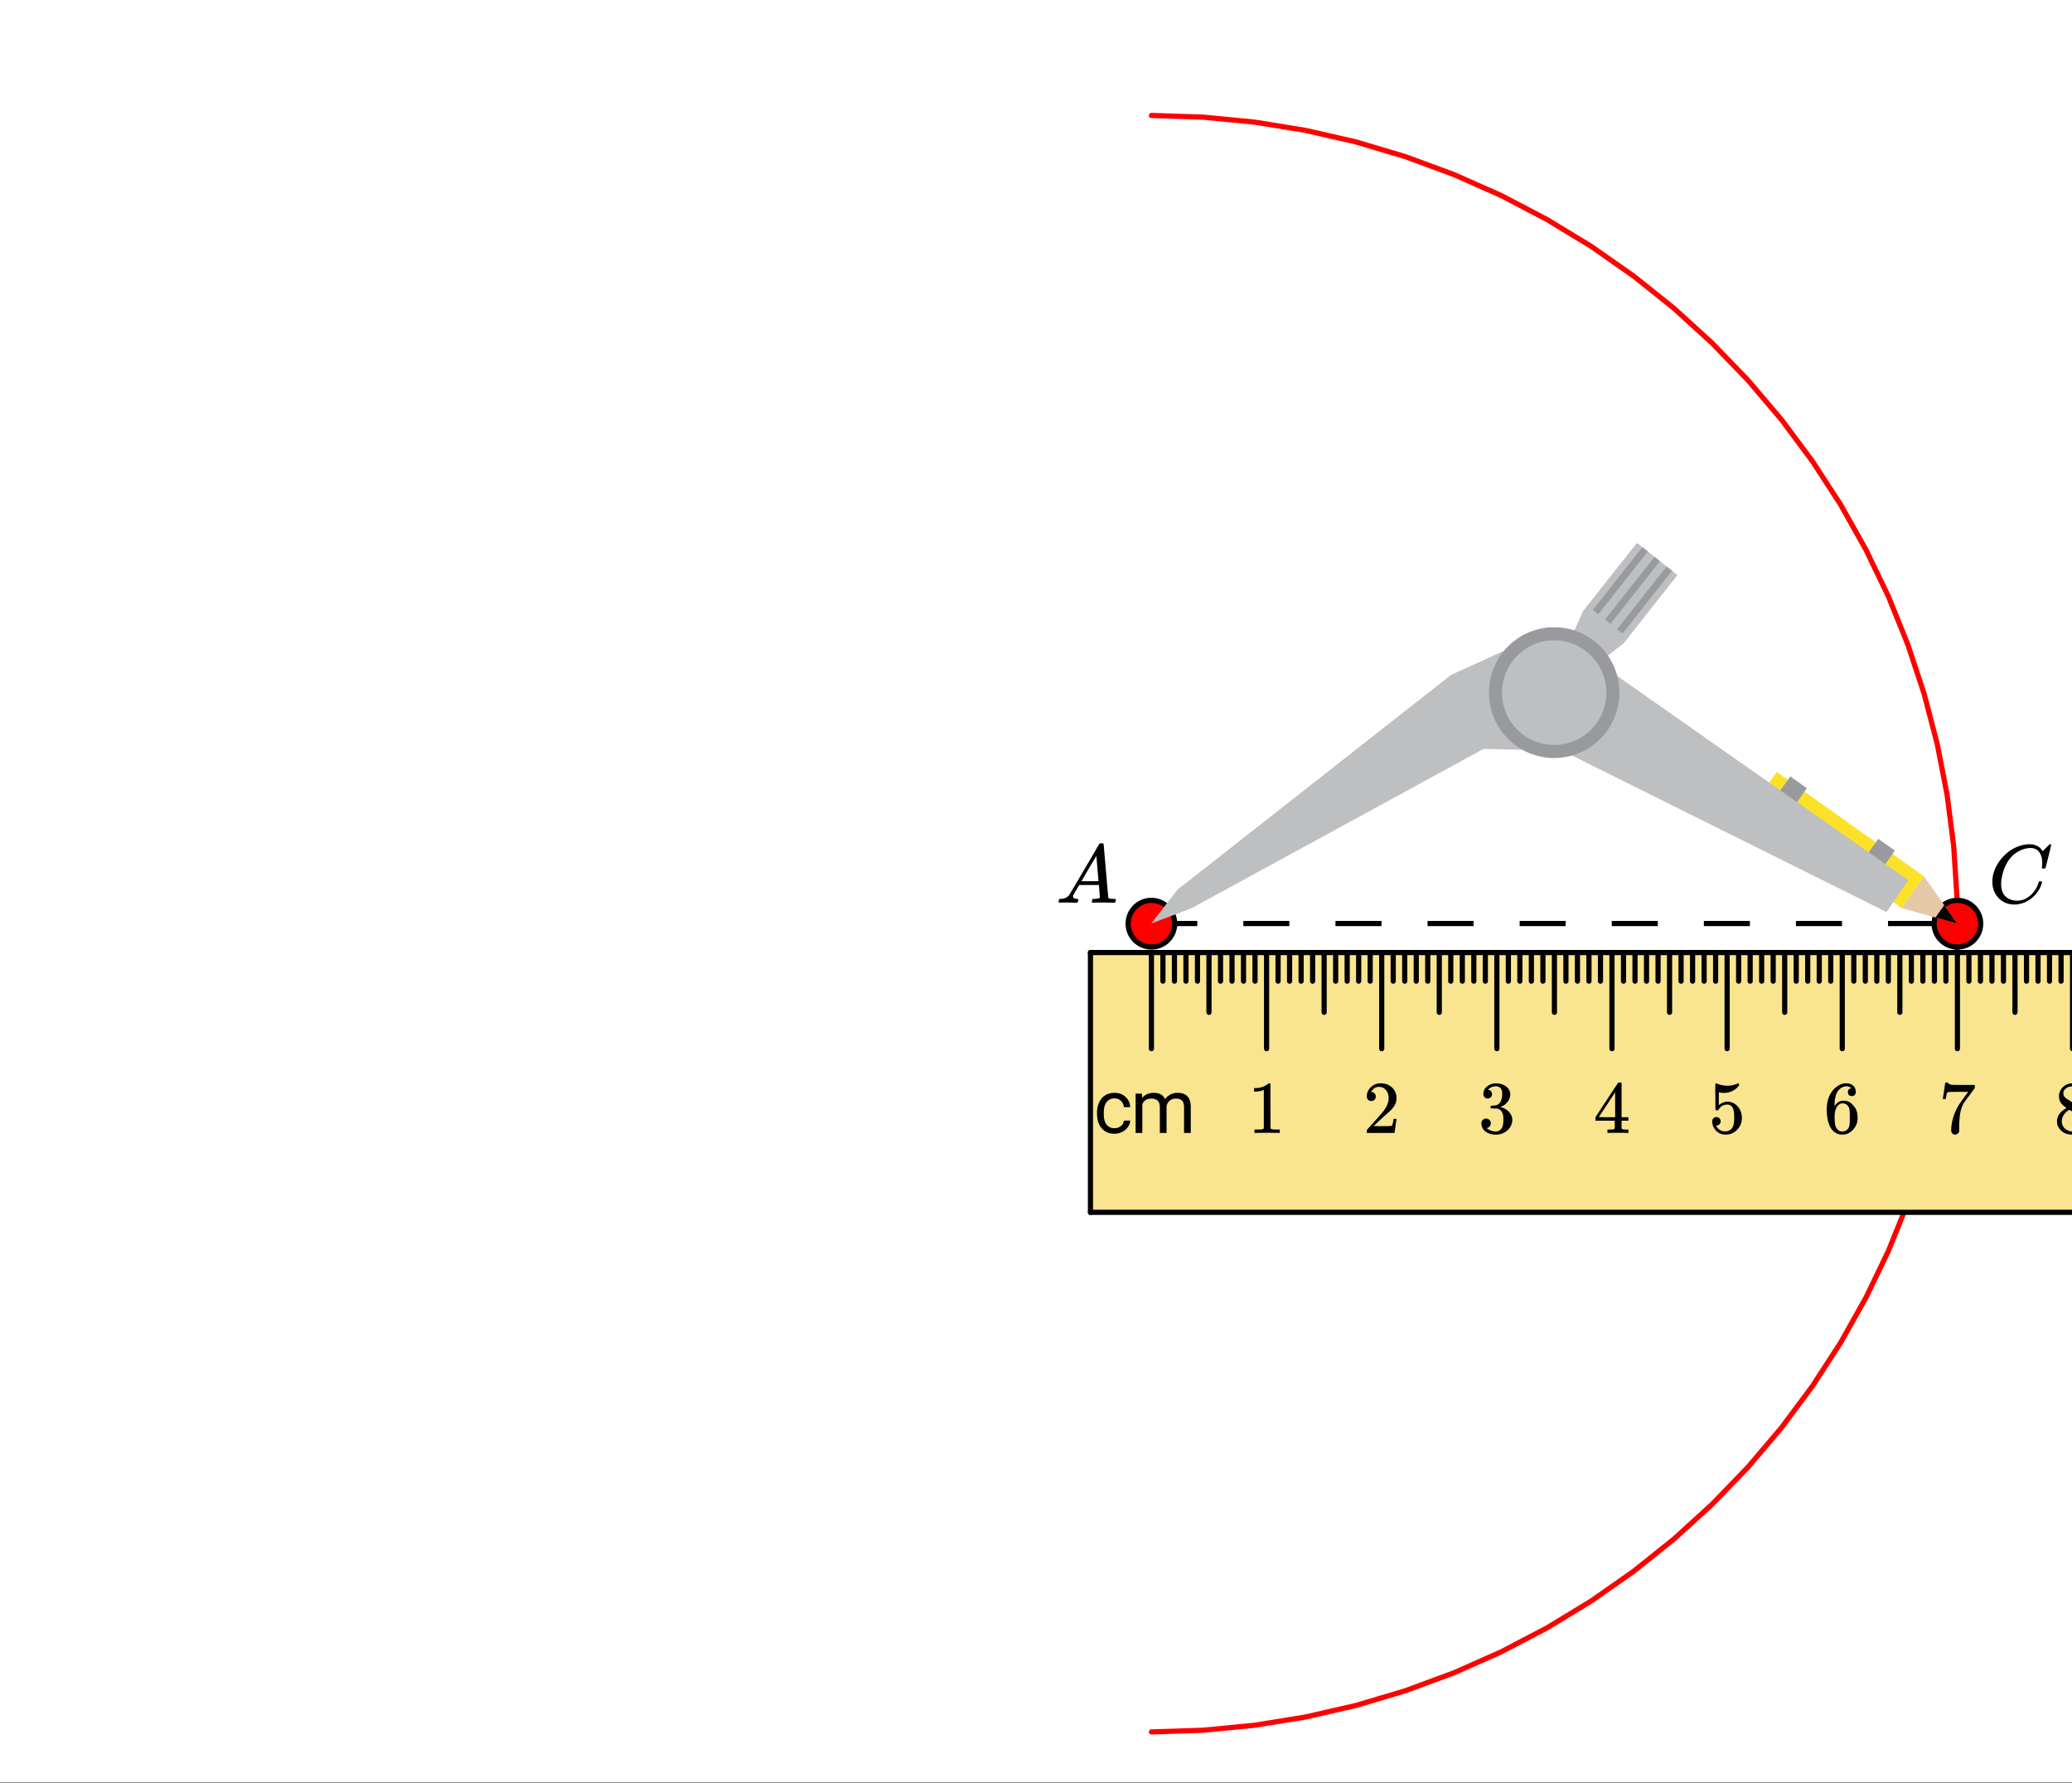 <svg xmlns="http://www.w3.org/2000/svg" xmlns:xlink="http://www.w3.org/1999/xlink" width="449.28" height="386.56" viewBox="0 0 336.96 289.92"><rect x="0" y="0" width="336.96" height="289.92" fill="#333333" stroke="none"/><defs><symbol overflow="visible" id="f"><path d="M.563 0C.5-.063.469-.11.469-.14c0-.04.015-.118.047-.235.03-.113.054-.18.078-.203L.64-.625h.203c.625-.02 1.082-.242 1.375-.672.05-.05.863-1.422 2.437-4.11A452.554 452.554 0 0 0 7.046-9.5c.052-.07.095-.113.126-.125.039-.02.144-.031.312-.031h.235c.05.086.078.133.078.14l.375 4.344c.25 2.906.383 4.375.406 4.406.04.094.332.141.875.141.094 0 .16.008.203.016.04 0 .07.011.094.03a.111.111 0 0 1 .047.095.983.983 0 0 1-.047.187 1.032 1.032 0 0 1-.078.25C9.648-.016 9.594 0 9.5 0c-.168 0-.438-.004-.813-.016-.374-.007-.671-.015-.89-.015-.844 0-1.399.011-1.656.031h-.172a.365.365 0 0 1-.094-.11c0-.019.016-.1.047-.25.031-.124.055-.195.078-.218l.047-.047h.281c.477-.008.766-.082.86-.219L7.03-2.875H3.813l-.454.781c-.324.543-.492.836-.5.875a.524.524 0 0 0-.046.203c0 .23.203.36.609.391.176 0 .265.047.265.14a.583.583 0 0 1-.046.188.754.754 0 0 1-.094.25C3.523-.016 3.473 0 3.39 0c-.157 0-.403-.004-.735-.016-.336-.007-.586-.015-.75-.015C1.258-.031.848-.02.672 0zm6.39-3.5c0-.102-.058-.805-.172-2.11-.105-1.3-.164-1.956-.172-1.968L6.25-7c-.148.242-.434.719-.86 1.438L4.189-3.5H6.952zm0 0"/></symbol><symbol overflow="visible" id="g"><path d="M8.781-6.484c0-.75-.168-1.336-.5-1.766-.324-.426-.793-.64-1.406-.64-.48 0-.996.117-1.547.343-.969.418-1.73 1.117-2.281 2.094-.492.867-.805 1.887-.938 3.062V-3c0 1.031.336 1.773 1.016 2.219.438.304.969.453 1.594.453.343 0 .718-.07 1.125-.219.531-.219 1.008-.57 1.437-1.062.426-.5.723-1.04.89-1.625.032-.114.056-.18.079-.204.031-.019.102-.03.219-.03.187 0 .281.038.281.109 0 .023-.012.07-.031.14-.211.805-.64 1.524-1.297 2.156C6.773-.425 6.05-.016 5.25.173a3.756 3.756 0 0 1-.953.125C3.367.297 2.594.03 1.969-.5A3.566 3.566 0 0 1 .766-2.516a3.733 3.733 0 0 1-.094-.875c0-1.082.336-2.132 1.015-3.156a7.267 7.267 0 0 1 1.5-1.64 6.098 6.098 0 0 1 1.97-1.063c.53-.164 1.015-.25 1.452-.25.32 0 .508.008.563.016.539.093.992.32 1.36.671l.109.141c.05.074.097.137.14.188.04.054.067.078.078.078.032 0 .149-.114.36-.344.062-.05.129-.113.203-.188l.219-.218a.722.722 0 0 1 .14-.14l.203-.204h.079c.124 0 .187.031.187.094 0 .031-.148.648-.438 1.844a166.04 166.04 0 0 0-.484 1.89.239.239 0 0 1-.078.094.858.858 0 0 1-.234.016h-.204a.936.936 0 0 1-.093-.094c0-.008.008-.086.031-.235.02-.175.031-.375.031-.593zm0 0"/></symbol><symbol overflow="visible" id="h"><path d="M3.39-.781c.395 0 .739-.114 1.032-.344.289-.238.453-.535.484-.89h1.032A1.871 1.871 0 0 1 5.563-.97c-.231.336-.543.602-.938.797a2.7 2.7 0 0 1-1.234.297c-.868 0-1.559-.29-2.079-.875C.801-1.332.547-2.129.547-3.14v-.188c0-.625.113-1.176.344-1.656.226-.489.554-.868.984-1.141.426-.27.93-.406 1.516-.406.718 0 1.312.218 1.78.656.477.43.735.984.766 1.672h-1.03c-.032-.414-.188-.754-.47-1.016a1.46 1.46 0 0 0-1.046-.406c-.555 0-.985.203-1.297.61-.305.398-.453.976-.453 1.734v.203c0 .742.148 1.308.453 1.703.3.398.734.594 1.297.594zm0 0"/></symbol><symbol overflow="visible" id="i"><path d="M1.86-6.406l.03.703c.47-.55 1.102-.828 1.907-.828.894 0 1.504.343 1.828 1.031.207-.3.484-.547.828-.734a2.388 2.388 0 0 1 1.203-.297c1.407 0 2.117.746 2.14 2.234V0H8.704v-4.234c0-.446-.105-.786-.312-1.016-.211-.227-.559-.344-1.047-.344-.407 0-.746.125-1.016.375-.273.242-.43.563-.469.969V0H4.766v-4.203c0-.926-.461-1.39-1.375-1.39-.72 0-1.211.308-1.47.921V0H.829v-6.406zm0 0"/></symbol><symbol overflow="visible" id="j"><path d="M5.047 0c-.137-.02-.781-.031-1.938-.031-1.125 0-1.757.011-1.89.031h-.157v-.563h.313c.469 0 .773-.007.922-.03.062-.009.156-.055.281-.141v-6.282a.31.31 0 0 0-.094.047 3.541 3.541 0 0 1-1.25.235H1v-.563h.234c.676-.02 1.243-.176 1.704-.469.144-.07.269-.16.374-.265.008-.031.055-.047.141-.047.082 0 .149.027.203.078v3.625l.016 3.64c.125.118.39.172.797.172h.703V0zm0 0"/></symbol><symbol overflow="visible" id="k"><path d="M1.328-5.203a.679.679 0 0 1-.531-.219.782.782 0 0 1-.188-.531c0-.582.22-1.082.657-1.5.437-.414.96-.625 1.578-.625.695 0 1.273.187 1.734.562.457.375.738.871.844 1.485.008.148.016.277.016.39 0 .47-.141.914-.422 1.329-.22.335-.672.796-1.36 1.39-.293.25-.699.621-1.219 1.11l-.718.687.922.016c1.27 0 1.945-.02 2.03-.063.032-.008.071-.098.126-.266.031-.082.082-.351.156-.812v-.047h.484v.047L5.11-.031V0H.61v-.234c0-.157.004-.25.016-.282.008 0 .352-.379 1.031-1.14.875-.977 1.438-1.625 1.688-1.938.539-.738.812-1.414.812-2.031 0-.531-.14-.973-.422-1.328-.273-.363-.656-.547-1.156-.547-.469 0-.851.21-1.14.625-.024.031-.047.078-.079.14-.023.032-.03.055-.03.063 0 .012.015.016.046.016.207 0 .375.074.5.218.125.149.188.32.188.516 0 .2-.07.371-.204.516a.715.715 0 0 1-.53.203zm0 0"/></symbol><symbol overflow="visible" id="l"><path d="M1.547-5.61c-.219 0-.39-.066-.516-.202a.808.808 0 0 1-.187-.547c0-.457.176-.844.531-1.157a2.29 2.29 0 0 1 1.266-.546h.187c.281 0 .457.007.531.015.27.043.54.125.813.25.531.274.863.652 1 1.14a.973.973 0 0 1 .047.329c0 .48-.153.906-.453 1.281-.293.375-.664.64-1.11.797-.043.023-.043.04 0 .047a.37.37 0 0 0 .125.031c.489.137.906.39 1.25.766.344.375.516.804.516 1.281 0 .336-.078.656-.234.969-.2.406-.516.746-.954 1.015-.437.27-.93.407-1.468.407-.543 0-1.024-.11-1.438-.329C1.047-.288.77-.598.625-.984a1.44 1.44 0 0 1-.11-.594c0-.227.07-.41.22-.547a.722.722 0 0 1 .53-.219c.227 0 .415.074.563.219a.751.751 0 0 1 .219.547.782.782 0 0 1-.156.484.712.712 0 0 1-.422.266l-.094.031c.438.367.941.547 1.516.547.437 0 .77-.21 1-.64.132-.27.203-.68.203-1.235v-.234c0-.77-.258-1.286-.766-1.547-.125-.051-.375-.078-.75-.078L2.078-4l-.047-.031a.56.56 0 0 1-.015-.188c0-.093.007-.148.03-.172.02-.03.04-.046.063-.046.227 0 .461-.02.704-.063.351-.05.624-.25.812-.594.188-.351.281-.773.281-1.265 0-.532-.14-.883-.422-1.063a1.064 1.064 0 0 0-.578-.172c-.406 0-.761.11-1.062.328-.032.024-.07.055-.11.094a.354.354 0 0 0-.093.094l-.047.047a.263.263 0 0 0 .093.015.6.6 0 0 1 .391.235.716.716 0 0 1 .172.468c0 .2-.07.368-.203.5a.645.645 0 0 1-.5.204zm0 0"/></symbol><symbol overflow="visible" id="m"><path d="M5.61 0c-.118-.02-.641-.031-1.579-.031-.968 0-1.511.011-1.625.031h-.11v-.563h.376c.351 0 .57-.019.656-.062.063-.008.11-.047.14-.11.009-.019.016-.238.016-.656V-2H.344v-.563l1.828-2.796a397.766 397.766 0 0 1 1.875-2.829 1.13 1.13 0 0 1 .25-.015h.219l.078.062v5.579h1.11V-2h-1.11V-.797a.232.232 0 0 0 .078.14c.062.063.289.095.687.095h.344V0zM3.546-2.563v-4.046L.89-2.58l1.328.017zm0 0"/></symbol><symbol overflow="visible" id="n"><path d="M1.297-2.594c.195 0 .36.07.484.203a.696.696 0 0 1 .203.5.667.667 0 0 1-.656.672h-.094l.032.063c.125.25.312.465.562.64.25.168.547.25.89.25.571 0 .985-.242 1.235-.734.156-.29.235-.805.235-1.547 0-.832-.11-1.394-.329-1.687-.21-.258-.468-.391-.78-.391-.626 0-1.102.273-1.423.813-.043.062-.078.101-.11.109a.505.505 0 0 1-.171.015c-.137 0-.21-.023-.219-.078-.023-.03-.031-.734-.031-2.109 0-.25-.008-.535-.016-.86v-.64c0-.445.024-.672.079-.672.019-.02.035-.031.046-.031l.22.078c.53.21 1.066.313 1.609.313.57 0 1.124-.114 1.656-.344a.364.364 0 0 1 .156-.047c.063 0 .094.074.094.219v.156c-.657.793-1.485 1.187-2.485 1.187a2.52 2.52 0 0 1-.671-.078l-.125-.031v2.094c.457-.375.93-.563 1.421-.563.145 0 .305.024.485.063.539.136.984.445 1.328.922.344.48.516 1.039.516 1.671 0 .743-.258 1.376-.766 1.907a2.52 2.52 0 0 1-1.89.797c-.512 0-.946-.141-1.298-.422a1.222 1.222 0 0 1-.406-.406c-.242-.29-.39-.649-.453-1.079 0-.02-.008-.054-.016-.109v-.125c0-.219.063-.39.188-.516a.683.683 0 0 1 .5-.203zm0 0"/></symbol><symbol overflow="visible" id="o"><path d="M4.516-7.281c-.18-.176-.43-.282-.75-.313-.563 0-1.032.246-1.407.735-.386.523-.578 1.34-.578 2.453l.016.047.094-.157c.332-.488.78-.734 1.343-.734.375 0 .704.078.985.234.195.118.39.282.578.5.195.211.36.434.484.672.164.399.25.828.25 1.297v.219c0 .187-.023.36-.062.515-.094.481-.344.934-.75 1.36-.356.355-.746.578-1.172.672a2.07 2.07 0 0 1-.485.047c-.148 0-.28-.012-.406-.032C2.062.117 1.582-.203 1.22-.734.75-1.492.516-2.516.516-3.797c0-.875.148-1.633.453-2.281.312-.656.738-1.164 1.281-1.531.438-.313.91-.47 1.422-.47.469 0 .844.126 1.125.376.289.25.437.594.437 1.031 0 .211-.058.375-.171.5-.118.117-.274.172-.47.172-.198 0-.355-.055-.468-.172-.117-.113-.172-.27-.172-.469 0-.363.188-.578.563-.64zm-.532 2.906a1.048 1.048 0 0 0-.875-.438.971.971 0 0 0-.718.282c-.399.398-.594 1.031-.594 1.906 0 .719.047 1.219.14 1.5.083.242.22.45.407.625.195.168.43.25.703.25.406 0 .719-.156.937-.469.125-.164.204-.363.235-.594.031-.238.047-.582.047-1.03v-.391c0-.457-.016-.801-.047-1.032a1.28 1.28 0 0 0-.235-.609zm0 0"/></symbol><symbol overflow="visible" id="p"><path d="M.672-5.547c0-.02.066-.46.203-1.328l.188-1.297c0-.02.082-.031.25-.031h.234v.062c0 .075.062.141.187.204.125.054.336.09.641.109.3.012.977.016 2.031.016h1.469v.484l-.813 1.125-.421.562c-.157.211-.278.371-.36.485-.074.105-.12.172-.14.203-.418.648-.668 1.523-.75 2.625-.032.336-.055.789-.063 1.36V-.235a.58.58 0 0 1-.25.343.639.639 0 0 1-.406.157.62.62 0 0 1-.469-.204c-.117-.132-.172-.316-.172-.546 0-.125.016-.352.047-.688.125-1.094.504-2.191 1.14-3.297.157-.25.493-.734 1.016-1.453l.563-.766h-1.14c-1.407 0-2.15.024-2.22.063-.03.023-.074.11-.125.266-.054.168-.093.359-.125.578a2.064 2.064 0 0 0-.03.234v.031H.671zm0 0"/></symbol><symbol overflow="visible" id="r"><path d="M2.078-4.063a3.697 3.697 0 0 1-.922-.812c-.21-.281-.312-.648-.312-1.11 0-.35.066-.644.203-.874.176-.364.437-.657.781-.875A2.084 2.084 0 0 1 3-8.078c.55 0 1.031.148 1.438.437.406.282.656.653.75 1.11.007.043.015.136.015.281 0 .18-.012.305-.031.375-.117.531-.48.992-1.094 1.375l-.156.094c.457.312.691.476.703.484.613.492.922 1.094.922 1.813 0 .656-.246 1.218-.734 1.687-.481.457-1.079.688-1.797.688-.993 0-1.72-.364-2.188-1.094-.21-.29-.312-.64-.312-1.047 0-.883.52-1.613 1.562-2.188zM4.5-6.219c0-.343-.117-.633-.344-.875a1.494 1.494 0 0 0-.828-.468 3.358 3.358 0 0 0-.39-.016c-.43 0-.79.148-1.079.437a.87.87 0 0 0-.312.672c0 .344.144.617.437.813.04.043.301.215.782.515l.703.454a.959.959 0 0 0 .156-.094c.094-.063.164-.117.219-.172.437-.344.656-.766.656-1.266zM1.297-1.906c0 .48.172.875.516 1.187A1.78 1.78 0 0 0 3.03-.25c.332 0 .633-.066.906-.203.27-.145.473-.328.61-.547a1.2 1.2 0 0 0 .203-.656c0-.352-.14-.66-.422-.922-.062-.063-.398-.297-1-.703-.117-.07-.242-.149-.375-.235l-.312-.187-.094-.063-.14.063c-.512.336-.852.742-1.016 1.219-.063.21-.094.402-.094.578zm0 0"/></symbol><clipPath id="a"><path d="M0 0h336.96v289.82H0zm0 0"/></clipPath><clipPath id="b"><path d="M177 154h159.96v44H177zm0 0"/></clipPath><clipPath id="c"><path d="M336 154h.96v17H336zm0 0"/></clipPath><clipPath id="d"><path d="M176 154h160.96v2H176zm0 0"/></clipPath><clipPath id="e"><path d="M176 196h160.96v2H176zm0 0"/></clipPath><clipPath id="q"><path d="M334 176h2.96v9H334zm0 0"/></clipPath></defs><g clip-path="url(#a)" fill="#fff"><path d="M0 0h336.96v289.92H0z"/><path d="M0 0h336.96v289.92H0z"/></g><path d="M191.48 144.672l44.512-34.938M235.992 109.734l11.649-5.296M247.64 104.438l5.11 8.187M252.75 112.625l.16 9.418M252.91 122.043l-11.644-.27M241.266 121.773l-47.547 25.934M193.719 147.707l-6.496 2.457M187.223 150.164l4.257-5.492M255 104.813l2.457-5.473M257.457 99.34l8.758-11.063M266.215 88.277l6.578 5.235M272.793 93.512l-8.797 11.148M263.996 104.66l-3.922 3.004M260.074 107.664l-7.324 4.961M252.75 112.625l2.25-7.813M267.098 88.973l.882.703M267.98 89.676l-8.054 10.199M259.926 99.875l-.883-.703M259.043 99.172l8.055-10.2M269.07 90.543l.875.7M269.945 91.242l-8.047 10.195M261.898 101.438l-.882-.696M261.016 100.742l8.054-10.199M271.04 92.11l.878.695M271.918 92.805L263.871 103M263.871 103l-.883-.695M262.988 102.305l8.051-10.196M312.89 142.496l-3.628 5.164M309.262 147.66l-23.957-16.976M285.305 130.684l3.64-5.153M288.945 125.531l23.946 16.965M318.277 150.164l-9.015-2.504M309.262 147.66l3.629-5.164M312.89 142.496l5.387 7.668M318.277 150.164l-3.511-.976M314.766 149.188l1.414-2.008M316.18 147.18l2.097 2.984M293.844 128.16l-2.313 3.281M291.531 131.441l-2.793-1.78M288.738 129.66l2.407-3.418M291.145 126.242l2.699 1.918M308.152 138.313l-2.312 3.28M305.84 141.594l-2.793-1.781M303.047 139.813l2.406-3.418M305.453 136.395l2.7 1.917M256.922 105.652l53.41 37.457M310.332 143.11l-3.535 5.19M306.797 148.3l-54.809-27.269M251.988 121.031l.762-8.406M252.75 112.625l4.172-6.973" fill="#d55e00"/><path d="M250 375.484l11.21-.36 11.167-1.078 11.074-1.792 10.938-2.5 10.756-3.199 10.526-3.876 10.26-4.547 9.947-5.194 9.592-5.824 9.201-6.428 8.768-7.002 8.304-7.553 7.804-8.07 7.276-8.553 6.708-9.002 6.118-9.413 5.503-9.789 4.872-10.116 4.21-10.414 3.53-10.658 2.849-10.867 2.144-11.023 1.434-11.142.72-11.21v-11.232l-.72-11.21-1.434-11.138-2.144-11.028-2.848-10.862-3.532-10.663-4.209-10.414-4.872-10.116-5.503-9.789-6.118-9.413-6.708-9.002-7.276-8.554-7.804-8.069-8.304-7.553-8.768-7.002-9.2-6.428-9.593-5.819-9.947-5.199-10.26-4.542-10.526-3.881-10.756-3.199-10.938-2.495-11.074-1.797-11.167-1.079-11.21-.36" transform="scale(.749 .75)" fill="none" stroke-width="1.125" stroke-linecap="round" stroke-linejoin="round" stroke="red"/><path d="M187.223 149.742h7.488v.844h-7.488m14.976-.844h7.488v.844H202.2m14.98-.844h7.489v.844h-7.488m14.976-.844h7.489v.844h-7.489m14.977-.844h7.488v.844h-7.488m14.976-.844h7.493v.844h-7.493m14.98-.844h7.49v.844h-7.49m14.977-.844h7.489v.844h-7.489m14.977-.844h7.492v.844h-7.492"/><path d="M255.05 200.257c0 .672-.13 1.313-.386 1.933a4.98 4.98 0 0 1-1.096 1.641 4.992 4.992 0 0 1-1.637 1.094 5.03 5.03 0 0 1-3.865 0 5.102 5.102 0 0 1-1.638-1.094 5.146 5.146 0 0 1-1.096-1.64 5.008 5.008 0 0 1-.38-1.934c0-.666.125-1.312.38-1.932.261-.62.626-1.162 1.096-1.636a5.117 5.117 0 0 1 1.637-1.1 5.025 5.025 0 0 1 1.936-.38 5 5 0 0 1 3.567 1.48 5.032 5.032 0 0 1 1.481 3.568zm0 0M430.049 200.257c0 .672-.126 1.313-.381 1.933a5.146 5.146 0 0 1-1.096 1.641 5.05 5.05 0 0 1-7.14 0 4.98 4.98 0 0 1-1.096-1.64 5.032 5.032 0 0 1 0-3.865c.256-.621.621-1.163 1.096-1.637a5.006 5.006 0 0 1 3.567-1.48c.668 0 1.315.126 1.936.38.615.261 1.163.626 1.637 1.1.47.474.835 1.016 1.096 1.636.255.62.38 1.266.38 1.932zm0 0" transform="scale(.749 .75)" fill="red" stroke-width="1.125" stroke="#000"/><path d="M187.223 150.164l4.257-5.492 44.512-34.938 11.649-5.296 5.109 8.187.16 9.418-11.644-.27-47.547 25.934zm0 0" fill="#bdbfc1"/><path d="M252.75 112.625l2.25-7.813 2.457-5.472 8.758-11.063 6.578 5.235-8.797 11.148-3.922 3.004zm0 0" fill="#bdbfc1"/><path d="M259.043 99.172l8.055-10.2.882.704-8.054 10.199zm0 0M261.016 100.742l8.054-10.199.875.7-8.047 10.195zm0 0M262.988 102.305l8.051-10.196.879.696L263.871 103zm0 0" fill="#989a9d"/><path d="M288.945 125.531l23.946 16.965-3.63 5.164-23.956-16.976zm0 0" fill="#fce129"/><path d="M312.89 142.496l5.387 7.668-9.015-2.504zm0 0" fill="#e5c8a5"/><path d="M316.18 147.18l2.097 2.984-3.511-.976zm0 0"/><path d="M291.145 126.242l2.699 1.918-2.313 3.281-2.793-1.78zm0 0M305.453 136.395l2.7 1.917-2.313 3.282-2.793-1.781zm0 0" fill="#989a9d"/><path d="M252.75 112.625l4.172-6.973 53.41 37.457-3.535 5.192-54.809-27.27zm0 0" fill="#bdbfc1"/><path d="M263.355 112.625c0 .695-.07 1.387-.207 2.074a10.658 10.658 0 0 1-1.582 3.832 10.413 10.413 0 0 1-1.32 1.61c-.492.492-1.027.933-1.605 1.324a10.588 10.588 0 0 1-5.891 1.789 10.539 10.539 0 0 1-4.059-.809 10.447 10.447 0 0 1-1.832-.98 11.115 11.115 0 0 1-1.609-1.324 10.617 10.617 0 0 1-2.297-3.45 10.454 10.454 0 0 1-.601-1.992 10.553 10.553 0 0 1 0-4.148c.132-.688.335-1.352.601-1.996.266-.645.594-1.258.98-1.836a10.46 10.46 0 0 1 2.926-2.934c.578-.39 1.188-.715 1.832-.984a10.539 10.539 0 0 1 4.059-.809 10.539 10.539 0 0 1 5.89 1.793 10.612 10.612 0 0 1 3.907 4.77c.265.644.469 1.308.601 1.996.137.683.207 1.375.207 2.074zm0 0" fill="#989a9d"/><path d="M261.234 112.625a8.66 8.66 0 0 1-.645 3.254 8.545 8.545 0 0 1-3.124 3.816 8.167 8.167 0 0 1-1.469.785 8.415 8.415 0 0 1-4.902.484 8.391 8.391 0 0 1-1.59-.484 8.167 8.167 0 0 1-1.469-.785c-.46-.308-.89-.66-1.285-1.058a8.545 8.545 0 0 1-1.84-2.758 8.66 8.66 0 0 1-.644-3.254c0-.559.054-1.113.164-1.66.11-.547.27-1.082.48-1.598a8.692 8.692 0 0 1 .785-1.469 8.533 8.533 0 0 1 2.34-2.348 8.421 8.421 0 0 1 1.469-.784 8.415 8.415 0 0 1 4.902-.484c.547.109 1.074.269 1.59.484a8.421 8.421 0 0 1 2.754 1.843c.395.395.746.825 1.055 1.29.308.464.57.953.785 1.468.21.516.37 1.051.48 1.598.11.547.164 1.101.164 1.66zm0 0" fill="#bdbfc1"/><g clip-path="url(#b)"><path d="M177.309 154.855h207.046v42.235H177.31zm0 0" fill="#f9e58f"/></g><g clip-path="url(#c)"><path d="M450 206.514v20.842" transform="scale(.749 .75)" fill="none" stroke-width="1.125" stroke-linecap="round" stroke-linejoin="round" stroke="#000"/></g><path d="M425 206.514v20.842M399.999 206.514v20.842M374.998 206.514v20.842M349.998 206.514v20.842M325.002 206.514v20.842M300.002 206.514v20.842M275.001 206.514v20.842M250 206.514v20.842M437.502 206.514v12.955M412.502 206.514v12.955M387.501 206.514v12.955M362.5 206.514v12.955M337.5 206.514v12.955M312.5 206.514v12.955M287.499 206.514v12.955M262.498 206.514v12.955M447.502 206.514v6.199M444.998 206.514v6.199M442.5 206.514v6.199M440 206.514v6.199M434.999 206.514v6.199M432.5 206.514v6.199M430.002 206.514v6.199M427.498 206.514v6.199M422.5 206.514v6.199M420.002 206.514v6.199M417.499 206.514v6.199M415 206.514v6.199M409.998 206.514v6.199M407.5 206.514v6.199M405.001 206.514v6.199M402.503 206.514v6.199M397.5 206.514v6.199M395.002 206.514v6.199M392.498 206.514v6.199M390 206.514v6.199M384.997 206.514v6.199M382.499 206.514v6.199M380 206.514v6.199M377.502 206.514v6.199M372.5 206.514v6.199M370.001 206.514v6.199M367.498 206.514v6.199M365 206.514v6.199M360.002 206.514v6.199M357.498 206.514v6.199M355 206.514v6.199M352.501 206.514v6.199M347.5 206.514v6.199M345 206.514v6.199M342.502 206.514v6.199M339.999 206.514v6.199M335.002 206.514v6.199M332.498 206.514v6.199M330 206.514v6.199M327.5 206.514v6.199M322.499 206.514v6.199M320 206.514v6.199M317.502 206.514v6.199M314.998 206.514v6.199M310 206.514v6.199M307.502 206.514v6.199M304.999 206.514v6.199M302.5 206.514v6.199M297.498 206.514v6.199M295 206.514v6.199M292.501 206.514v6.199M290.003 206.514v6.199M285 206.514v6.199M282.502 206.514v6.199M279.998 206.514v6.199M277.5 206.514v6.199M272.497 206.514v6.199M269.999 206.514v6.199M267.5 206.514v6.199M265.002 206.514v6.199M260 206.514v6.199M257.501 206.514v6.199M254.998 206.514v6.199M252.5 206.514v6.199" transform="scale(.749 .75)" fill="none" stroke-width="1.125" stroke-linecap="round" stroke-linejoin="round" stroke="#000"/><g clip-path="url(#d)"><path d="M236.762 206.514h276.472" transform="scale(.749 .75)" fill="none" stroke-width="1.125" stroke-linecap="round" stroke-linejoin="round" stroke="#000"/></g><g clip-path="url(#e)"><path d="M513.234 262.837H236.762" transform="scale(.749 .75)" fill="none" stroke-width="1.125" stroke-linecap="round" stroke-linejoin="round" stroke="#000"/></g><path d="M236.762 262.837v-56.323" transform="scale(.749 .75)" fill="none" stroke-width="1.125" stroke-linecap="round" stroke-linejoin="round" stroke="#000"/><use xlink:href="#f" x="171.683" y="146.782"/><use xlink:href="#g" x="323.333" y="146.782"/><use xlink:href="#h" x="177.861" y="184.227"/><use xlink:href="#i" x="183.852" y="184.227"/><use xlink:href="#j" x="202.949" y="184.227"/><use xlink:href="#k" x="221.671" y="184.227"/><use xlink:href="#l" x="240.393" y="184.227"/><use xlink:href="#m" x="259.116" y="184.227"/><use xlink:href="#n" x="277.838" y="184.227"/><use xlink:href="#o" x="296.56" y="184.227"/><use xlink:href="#p" x="315.282" y="184.227"/><g clip-path="url(#q)"><use xlink:href="#r" x="334.004" y="184.227"/></g></svg>